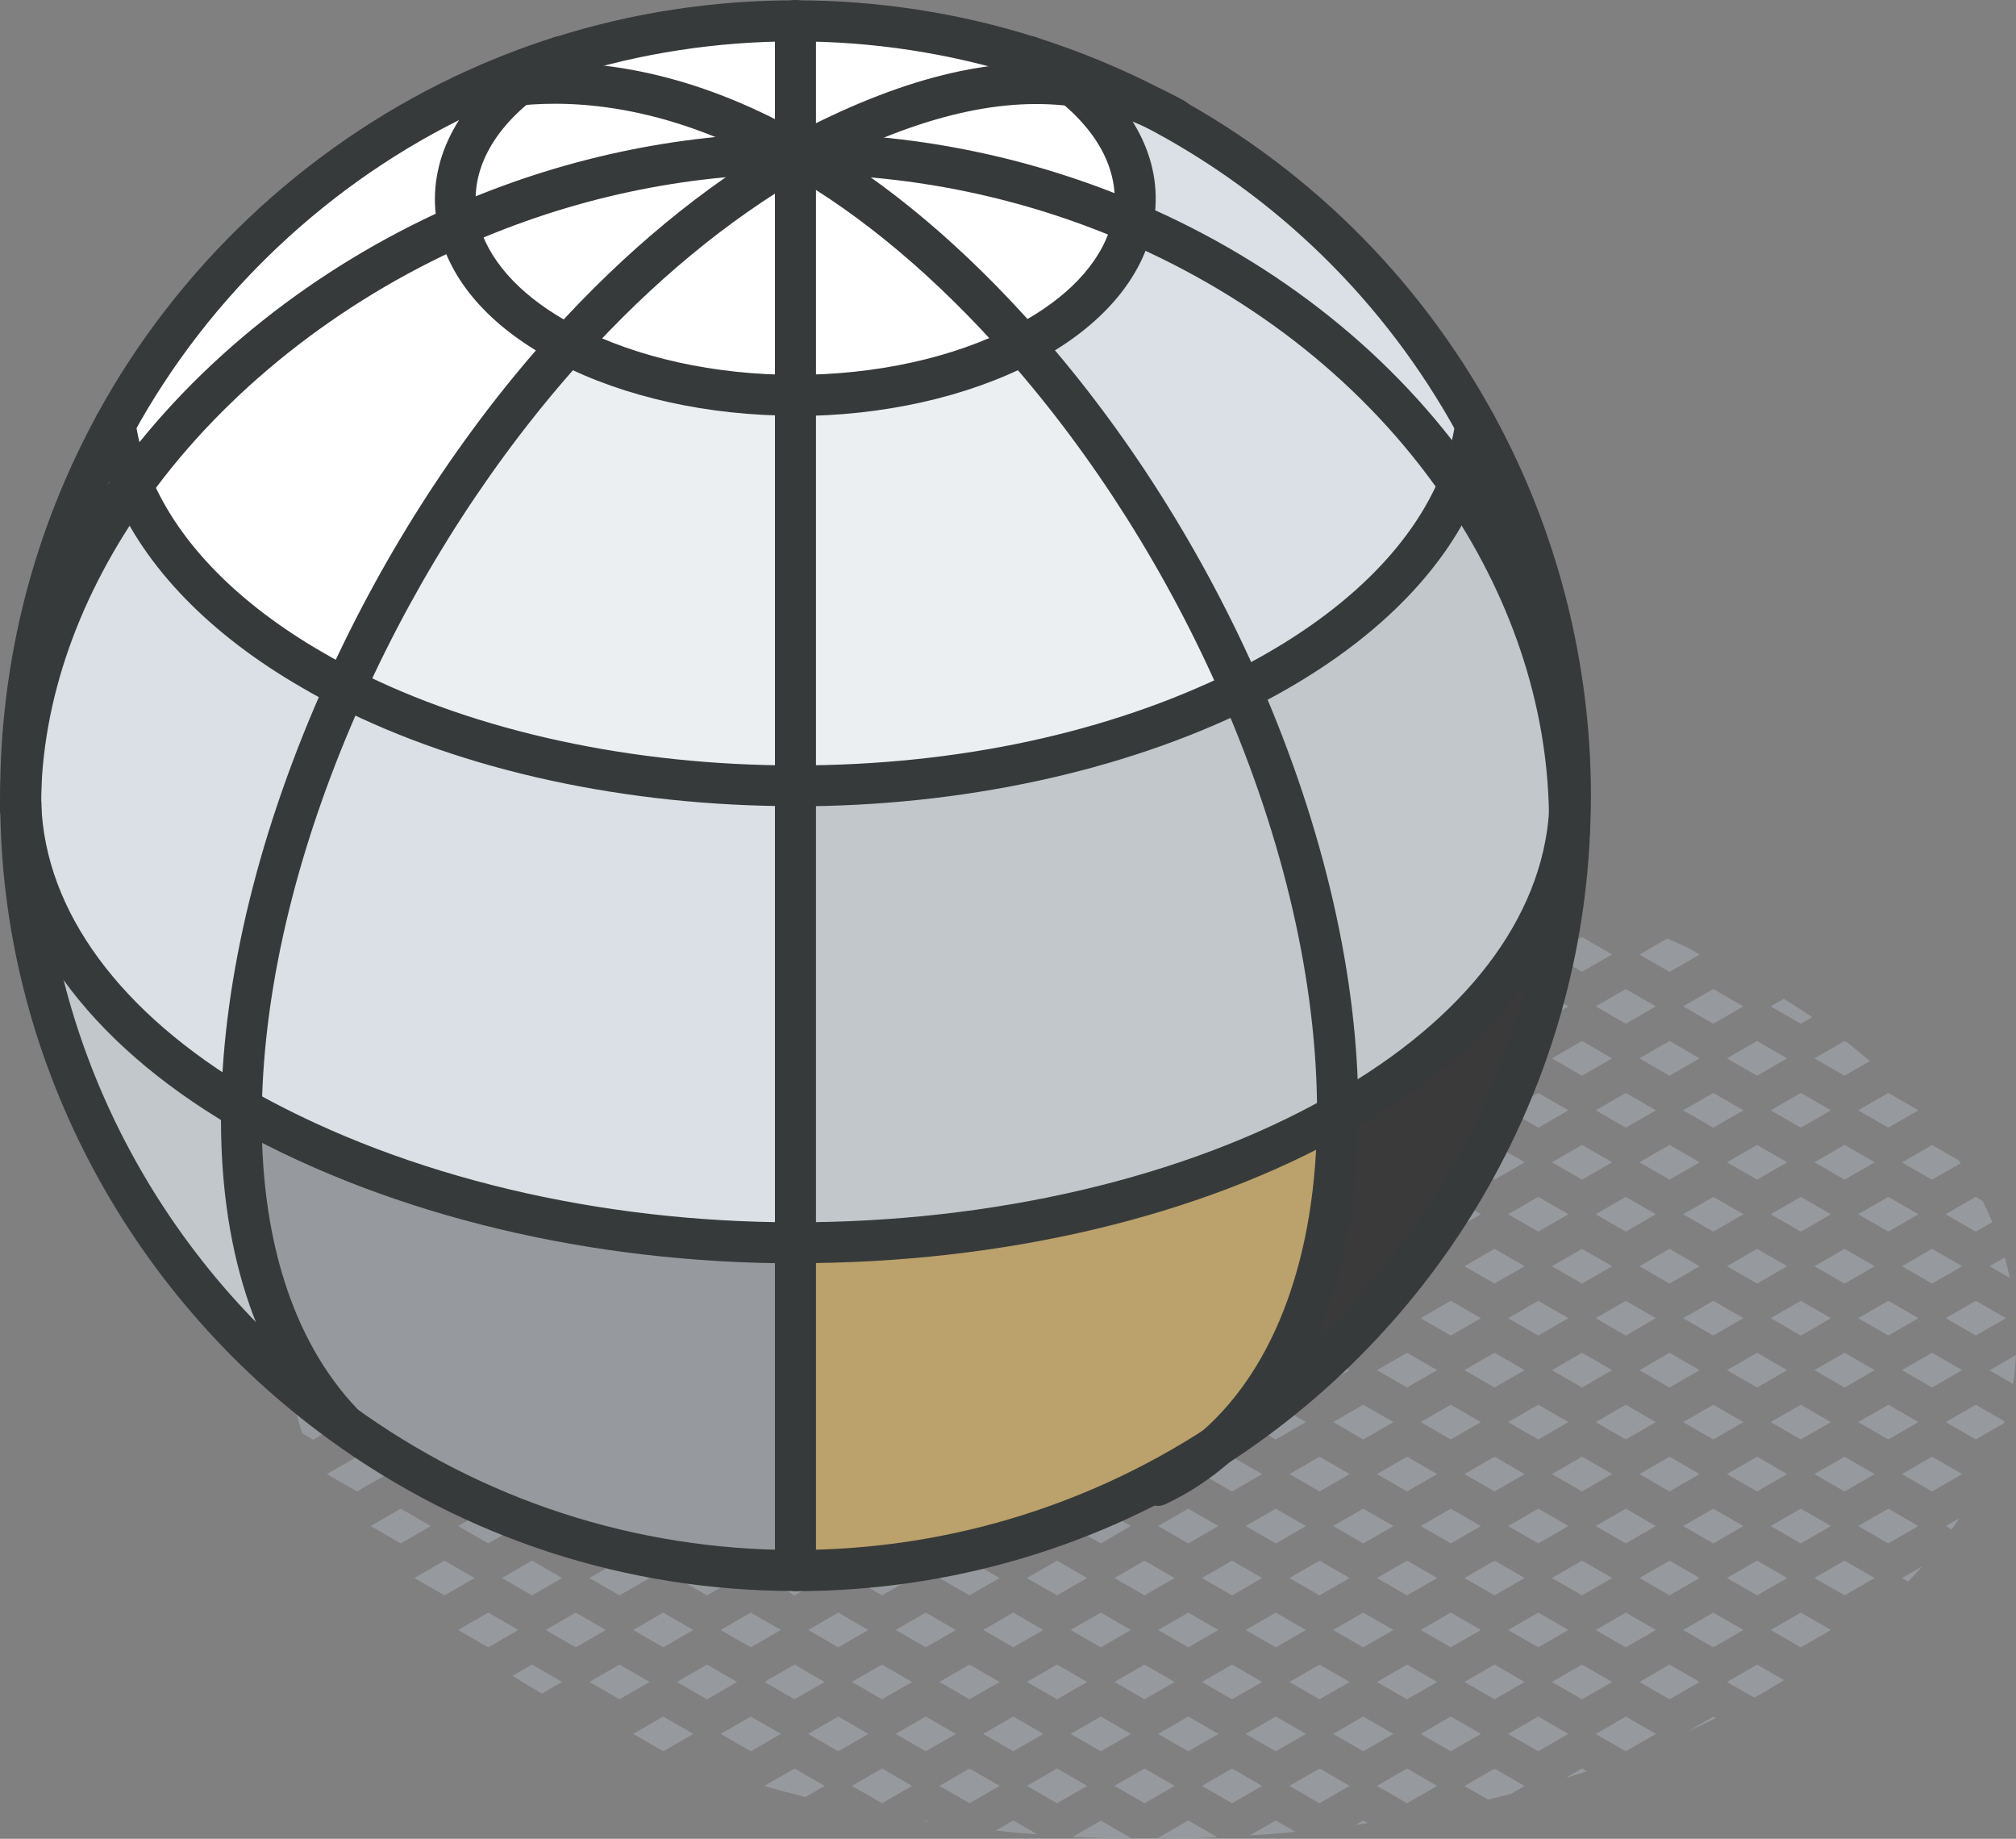 <svg xmlns="http://www.w3.org/2000/svg" id="Layer_2" viewBox="0 0 147.45 134.46"><rect x="0" y="0" width="147.45" height="134.46" fill="#808080" stroke="none"/><defs><style>.cls-1{fill:#fff;}.cls-2{fill:#eceff2;}.cls-3{fill:#969a9e;}.cls-4{fill:#bba16b;}.cls-5{fill:#c2c7cc;}.cls-6{fill:#dae0e5;}.cls-7{fill:#373a3a;}.cls-8{fill:#3a3a3a;}</style></defs><g id="icons"><g><g><path class="cls-3" d="M147,93.45c-.11-.5-.23-1-.37-1.5l-1.11,.64,1.48,.86Z"></path><path class="cls-3" d="M147.24,101.19c.11-.7,.17-1.41,.21-2.11l-1.93,1.12,1.72,1Z"></path><path class="cls-3" d="M141.31,86.26l2.1-1.21c-.04-.06-.08-.12-.12-.18l-1.98-1.14-2.2,1.27,2.2,1.27Z"></path><polygon class="cls-3" points="139.11 92.59 141.31 93.86 143.51 92.59 141.31 91.32 139.11 92.59"></polygon><path class="cls-3" d="M144.51,90.06l1.21-.7c-.22-.52-.46-1.04-.72-1.55h0l-.5-.29-2.2,1.27,2.2,1.27Z"></path><polygon class="cls-3" points="141.31 98.92 139.11 100.19 141.31 101.46 143.51 100.19 141.31 98.92"></polygon><polygon class="cls-3" points="144.51 95.12 142.31 96.39 144.51 97.66 146.71 96.39 144.51 95.12"></polygon><polygon class="cls-3" points="141.31 106.52 139.11 107.79 141.31 109.06 143.51 107.79 141.31 106.52"></polygon><path class="cls-3" d="M146.62,103.94l-2.11-1.22-2.2,1.27,2.2,1.27,2.07-1.2s.02-.08,.04-.12Z"></path><path class="cls-3" d="M139.11,115.39l.45,.26c.35-.37,.7-.74,1.03-1.11l-1.48,.86Z"></path><path class="cls-3" d="M143.3,111.02l-.98,.57,.43,.25c.19-.27,.37-.55,.55-.82Z"></path><path class="cls-3" d="M135.08,76.22l-.17-.1-2.2,1.27,2.2,1.27,1.85-1.07c-.54-.46-1.1-.92-1.68-1.38Z"></path><polygon class="cls-3" points="135.91 88.79 138.11 90.06 140.31 88.79 138.11 87.52 135.91 88.79"></polygon><polygon class="cls-3" points="134.91 83.72 132.71 84.99 134.91 86.26 137.11 84.99 134.91 83.72"></polygon><polygon class="cls-3" points="140.31 81.19 138.11 79.92 135.91 81.19 138.11 82.46 140.31 81.19"></polygon><polygon class="cls-3" points="132.71 92.59 134.91 93.86 137.11 92.59 134.91 91.32 132.71 92.59"></polygon><polygon class="cls-3" points="138.11 102.72 135.91 103.99 138.11 105.26 140.31 103.99 138.11 102.72"></polygon><polygon class="cls-3" points="132.71 100.19 134.91 101.46 137.11 100.19 134.91 98.92 132.71 100.19"></polygon><polygon class="cls-3" points="135.91 96.39 138.11 97.66 140.31 96.39 138.11 95.12 135.91 96.39"></polygon><polygon class="cls-3" points="134.91 106.52 132.71 107.79 134.91 109.06 137.11 107.79 134.91 106.52"></polygon><polygon class="cls-3" points="134.91 114.12 132.71 115.39 134.91 116.66 137.11 115.39 134.91 114.12"></polygon><polygon class="cls-3" points="135.91 111.59 138.11 112.86 140.31 111.59 138.11 110.32 135.91 111.59"></polygon><polygon class="cls-3" points="129.51 81.19 131.71 82.46 133.91 81.19 131.71 79.92 129.51 81.19"></polygon><polygon class="cls-3" points="128.51 76.12 126.31 77.39 128.51 78.66 130.71 77.39 128.51 76.12"></polygon><path class="cls-3" d="M129.51,73.59l2.2,1.27,.83-.48c-.67-.46-1.36-.9-2.07-1.34l-.96,.55Z"></path><polygon class="cls-3" points="131.71 87.52 129.51 88.79 131.71 90.06 133.91 88.79 131.71 87.52"></polygon><polygon class="cls-3" points="126.31 84.99 128.51 86.26 130.71 84.99 128.51 83.72 126.31 84.99"></polygon><polygon class="cls-3" points="128.51 91.32 126.31 92.59 128.51 93.86 130.71 92.59 128.51 91.32"></polygon><polygon class="cls-3" points="129.51 103.99 131.71 105.26 133.91 103.99 131.71 102.72 129.51 103.99"></polygon><polygon class="cls-3" points="126.31 100.19 128.51 101.46 130.71 100.19 128.51 98.92 126.31 100.19"></polygon><polygon class="cls-3" points="129.51 96.39 131.71 97.66 133.91 96.39 131.71 95.12 129.51 96.39"></polygon><polygon class="cls-3" points="126.31 107.79 128.51 109.06 130.71 107.79 128.51 106.52 126.31 107.79"></polygon><polygon class="cls-3" points="131.71 117.92 129.51 119.19 131.71 120.46 133.91 119.19 131.71 117.92"></polygon><polygon class="cls-3" points="128.51 114.12 126.31 115.39 128.51 116.66 130.71 115.39 128.51 114.12"></polygon><polygon class="cls-3" points="131.71 110.32 129.51 111.59 131.71 112.86 133.91 111.59 131.71 110.32"></polygon><path class="cls-3" d="M126.31,122.99l1.99,1.15c.22-.12,.45-.24,.67-.37,.52-.3,1.01-.61,1.51-.92l-1.96-1.13-2.2,1.27Z"></path><polygon class="cls-3" points="125.31 72.32 123.11 73.59 125.31 74.86 127.51 73.59 125.31 72.32"></polygon><path class="cls-3" d="M123.49,69.32c-.51-.23-1.03-.47-1.55-.69l-2.03,1.17,2.2,1.27,2.2-1.27-.83-.48Z"></path><polygon class="cls-3" points="122.11 76.12 119.91 77.39 122.11 78.66 124.31 77.39 122.11 76.12"></polygon><polygon class="cls-3" points="123.11 88.79 125.31 90.06 127.51 88.79 125.31 87.52 123.11 88.79"></polygon><polygon class="cls-3" points="122.11 83.72 119.91 84.99 122.11 86.26 124.31 84.99 122.11 83.72"></polygon><polygon class="cls-3" points="127.51 81.19 125.31 79.92 123.11 81.19 125.31 82.46 127.51 81.19"></polygon><polygon class="cls-3" points="119.91 92.59 122.11 93.86 124.31 92.59 122.11 91.32 119.91 92.59"></polygon><polygon class="cls-3" points="123.11 103.99 125.31 105.26 127.51 103.99 125.31 102.72 123.11 103.99"></polygon><polygon class="cls-3" points="122.11 98.92 119.91 100.19 122.11 101.46 124.31 100.19 122.11 98.92"></polygon><polygon class="cls-3" points="125.31 95.12 123.11 96.39 125.31 97.66 127.51 96.39 125.31 95.12"></polygon><polygon class="cls-3" points="119.91 107.79 122.11 109.06 124.31 107.79 122.11 106.52 119.91 107.79"></polygon><polygon class="cls-3" points="125.31 117.92 123.11 119.19 125.31 120.46 127.51 119.19 125.31 117.92"></polygon><polygon class="cls-3" points="119.91 115.39 122.11 116.66 124.31 115.39 122.11 114.12 119.91 115.39"></polygon><polygon class="cls-3" points="123.11 111.59 125.31 112.86 127.51 111.59 125.31 110.32 123.11 111.59"></polygon><polygon class="cls-3" points="122.11 121.72 119.91 122.99 122.11 124.26 124.31 122.99 122.11 121.72"></polygon><path class="cls-3" d="M123.46,126.6c.69-.31,1.36-.64,2.03-.97l-.17-.1-1.86,1.07Z"></path><polygon class="cls-3" points="118.91 72.32 116.71 73.59 118.91 74.86 121.11 73.59 118.91 72.32"></polygon><polygon class="cls-3" points="115.71 68.52 113.51 69.79 115.71 71.06 117.91 69.79 115.71 68.52"></polygon><polygon class="cls-3" points="115.71 76.12 113.51 77.39 115.71 78.66 117.91 77.39 115.71 76.12"></polygon><polygon class="cls-3" points="118.91 87.52 116.71 88.79 118.91 90.06 121.11 88.79 118.91 87.52"></polygon><polygon class="cls-3" points="115.71 83.72 113.51 84.99 115.71 86.26 117.91 84.99 115.71 83.72"></polygon><polygon class="cls-3" points="121.11 81.19 118.91 79.92 116.71 81.19 118.91 82.46 121.11 81.19"></polygon><polygon class="cls-3" points="115.71 91.32 113.51 92.59 115.71 93.86 117.91 92.59 115.71 91.32"></polygon><polygon class="cls-3" points="118.91 102.72 116.71 103.99 118.91 105.26 121.11 103.99 118.91 102.72"></polygon><polygon class="cls-3" points="113.51 100.19 115.71 101.46 117.91 100.19 115.71 98.92 113.51 100.19"></polygon><polygon class="cls-3" points="116.71 96.39 118.91 97.66 121.11 96.39 118.91 95.12 116.71 96.39"></polygon><polygon class="cls-3" points="115.71 106.52 113.51 107.79 115.71 109.06 117.91 107.79 115.71 106.52"></polygon><polygon class="cls-3" points="116.71 119.19 118.91 120.46 121.11 119.19 118.91 117.92 116.71 119.19"></polygon><polygon class="cls-3" points="113.51 115.39 115.71 116.66 117.91 115.39 115.71 114.12 113.51 115.39"></polygon><polygon class="cls-3" points="116.71 111.59 118.91 112.86 121.11 111.59 118.91 110.32 116.71 111.59"></polygon><polygon class="cls-3" points="113.51 122.99 115.71 124.26 117.91 122.99 115.71 121.72 113.51 122.99"></polygon><path class="cls-3" d="M114.52,130.01c.51-.16,1.03-.32,1.53-.49l-.34-.2-1.19,.69Z"></path><polygon class="cls-3" points="118.91 125.52 116.71 126.79 118.91 128.06 121.11 126.79 118.91 125.52"></polygon><path class="cls-3" d="M114.54,65.89c-.88-.28-1.77-.54-2.67-.79h0l-1.55,.9,2.2,1.27,2.2-1.27-.18-.1Z"></path><polygon class="cls-3" points="112.51 72.32 110.31 73.59 112.51 74.86 114.71 73.59 112.51 72.32"></polygon><polygon class="cls-3" points="107.11 69.79 109.31 71.06 111.51 69.79 109.31 68.52 107.11 69.79"></polygon><polygon class="cls-3" points="109.31 76.12 107.11 77.39 109.31 78.66 111.51 77.39 109.31 76.12"></polygon><polygon class="cls-3" points="112.51 87.52 110.31 88.79 112.51 90.06 114.71 88.79 112.51 87.52"></polygon><polygon class="cls-3" points="109.31 83.72 107.11 84.99 109.31 86.26 111.51 84.99 109.31 83.72"></polygon><polygon class="cls-3" points="114.71 81.19 112.51 79.92 110.31 81.19 112.51 82.46 114.71 81.19"></polygon><polygon class="cls-3" points="109.31 91.32 107.11 92.59 109.31 93.86 111.51 92.59 109.31 91.32"></polygon><polygon class="cls-3" points="110.31 103.99 112.51 105.26 114.71 103.99 112.51 102.72 110.31 103.99"></polygon><polygon class="cls-3" points="109.31 98.92 107.11 100.19 109.31 101.46 111.51 100.19 109.31 98.92"></polygon><polygon class="cls-3" points="112.51 95.12 110.31 96.39 112.51 97.66 114.71 96.39 112.51 95.12"></polygon><polygon class="cls-3" points="107.11 107.79 109.31 109.06 111.51 107.79 109.31 106.52 107.11 107.79"></polygon><polygon class="cls-3" points="110.31 119.19 112.51 120.46 114.71 119.19 112.51 117.92 110.31 119.19"></polygon><polygon class="cls-3" points="111.51 115.39 109.31 114.12 107.11 115.39 109.31 116.66 111.51 115.39"></polygon><polygon class="cls-3" points="112.51 110.32 110.31 111.59 112.51 112.86 114.71 111.59 112.51 110.32"></polygon><polygon class="cls-3" points="111.51 122.99 109.31 121.72 107.11 122.99 109.31 124.26 111.51 122.99"></polygon><path class="cls-3" d="M108.85,131.59c.55-.13,1.11-.27,1.65-.41l1.01-.58-2.2-1.27-2.2,1.27,1.73,1Z"></path><polygon class="cls-3" points="110.31 126.79 112.51 128.06 114.71 126.79 112.51 125.52 110.31 126.79"></polygon><path class="cls-3" d="M102.91,63.46l.53-.31c-.51-.09-1.03-.19-1.54-.28l1.01,.58Z"></path><polygon class="cls-3" points="103.91 73.59 106.11 74.86 108.31 73.59 106.11 72.32 103.91 73.59"></polygon><polygon class="cls-3" points="102.91 68.52 100.71 69.79 102.91 71.06 105.11 69.79 102.91 68.52"></polygon><polygon class="cls-3" points="108.31 65.99 106.11 64.72 103.91 65.99 106.11 67.26 108.31 65.99"></polygon><polygon class="cls-3" points="100.71 77.39 102.91 78.66 105.11 77.39 102.91 76.12 100.71 77.39"></polygon><polygon class="cls-3" points="106.11 87.52 103.91 88.79 106.11 90.06 108.31 88.79 106.11 87.52"></polygon><polygon class="cls-3" points="102.91 83.72 100.71 84.99 102.91 86.26 105.11 84.99 102.91 83.72"></polygon><polygon class="cls-3" points="108.31 81.19 106.11 79.92 103.91 81.19 106.11 82.46 108.31 81.19"></polygon><polygon class="cls-3" points="102.91 91.32 100.71 92.59 102.91 93.86 105.11 92.59 102.91 91.32"></polygon><polygon class="cls-3" points="106.11 102.72 103.91 103.99 106.11 105.26 108.31 103.99 106.11 102.72"></polygon><polygon class="cls-3" points="102.91 98.92 100.71 100.19 102.91 101.46 105.11 100.19 102.91 98.92"></polygon><polygon class="cls-3" points="106.11 95.12 103.91 96.39 106.11 97.66 108.31 96.39 106.11 95.12"></polygon><polygon class="cls-3" points="105.11 107.79 102.91 106.52 100.71 107.79 102.91 109.06 105.11 107.79"></polygon><polygon class="cls-3" points="105.11 115.39 102.91 114.12 100.71 115.39 102.91 116.66 105.11 115.39"></polygon><polygon class="cls-3" points="103.91 111.59 106.11 112.86 108.31 111.59 106.11 110.32 103.91 111.59"></polygon><polygon class="cls-3" points="105.11 122.99 102.91 121.72 100.71 122.99 102.91 124.26 105.11 122.99"></polygon><polygon class="cls-3" points="108.31 119.19 106.11 117.92 103.91 119.19 106.11 120.46 108.31 119.19"></polygon><polygon class="cls-3" points="102.91 129.32 100.71 130.59 102.91 131.86 105.11 130.59 102.91 129.32"></polygon><polygon class="cls-3" points="108.31 126.79 106.11 125.52 103.91 126.79 106.11 128.06 108.31 126.79"></polygon><path class="cls-3" d="M96.51,63.46l1.91-1.1c-1.22-.16-2.44-.3-3.67-.42l-.43,.25,2.2,1.27Z"></path><polygon class="cls-3" points="99.71 72.32 97.51 73.59 99.71 74.86 101.91 73.59 99.71 72.32"></polygon><polygon class="cls-3" points="94.31 69.79 96.51 71.06 98.71 69.79 96.51 68.52 94.31 69.79"></polygon><polygon class="cls-3" points="97.51 65.99 99.71 67.26 101.91 65.99 99.71 64.72 97.51 65.99"></polygon><polygon class="cls-3" points="96.51 76.12 94.31 77.39 96.51 78.66 98.71 77.39 96.51 76.12"></polygon><polygon class="cls-3" points="99.71 87.52 97.51 88.79 99.71 90.06 101.91 88.79 99.71 87.52"></polygon><polygon class="cls-3" points="94.31 84.99 96.51 86.26 98.71 84.99 96.51 83.72 94.31 84.99"></polygon><polygon class="cls-3" points="97.51 81.19 99.71 82.46 101.91 81.19 99.71 79.92 97.51 81.19"></polygon><polygon class="cls-3" points="96.51 91.32 94.31 92.59 96.51 93.86 98.71 92.59 96.51 91.32"></polygon><polygon class="cls-3" points="98.71 100.19 96.51 98.92 94.31 100.19 96.51 101.46 98.71 100.19"></polygon><polygon class="cls-3" points="99.71 95.12 97.51 96.39 99.71 97.66 101.91 96.39 99.71 95.12"></polygon><polygon class="cls-3" points="98.71 107.79 96.51 106.52 94.31 107.79 96.51 109.06 98.71 107.79"></polygon><polygon class="cls-3" points="101.91 103.99 99.71 102.72 97.51 103.99 99.71 105.26 101.91 103.99"></polygon><polygon class="cls-3" points="98.71 115.39 96.51 114.12 94.31 115.39 96.51 116.66 98.71 115.39"></polygon><polygon class="cls-3" points="101.91 111.59 99.71 110.32 97.51 111.59 99.71 112.86 101.91 111.59"></polygon><polygon class="cls-3" points="96.51 121.72 94.31 122.99 96.51 124.26 98.71 122.99 96.51 121.72"></polygon><polygon class="cls-3" points="101.91 119.19 99.71 117.92 97.51 119.19 99.71 120.46 101.91 119.19"></polygon><path class="cls-3" d="M99.16,133.44h0c.29-.04,.58-.09,.87-.13l-.32-.19-.55,.32Z"></path><polygon class="cls-3" points="98.71 130.59 96.51 129.32 94.31 130.59 96.51 131.86 98.71 130.59"></polygon><polygon class="cls-3" points="99.71 125.52 97.51 126.79 99.71 128.06 101.91 126.79 99.71 125.52"></polygon><path class="cls-3" d="M91.41,61.67c-.79-.05-1.58-.09-2.37-.13l-1.12,.65,2.2,1.27,2.2-1.27-.9-.52Z"></path><polygon class="cls-3" points="91.11 73.59 93.31 74.86 95.51 73.59 93.31 72.32 91.11 73.59"></polygon><polygon class="cls-3" points="87.91 69.79 90.11 71.06 92.31 69.79 90.11 68.52 87.91 69.79"></polygon><polygon class="cls-3" points="84.71 73.59 86.91 74.86 89.11 73.59 86.91 72.32 84.71 73.59"></polygon><polygon class="cls-3" points="91.11 65.99 93.31 67.26 95.51 65.99 93.31 64.72 91.11 65.99"></polygon><polygon class="cls-3" points="86.91 67.26 89.11 65.99 86.91 64.72 84.71 65.99 86.91 67.26"></polygon><polygon class="cls-3" points="87.91 77.39 90.11 78.66 92.31 77.39 90.11 76.12 87.91 77.39"></polygon><polygon class="cls-3" points="91.11 88.79 93.31 90.06 95.51 88.79 93.31 87.52 91.11 88.79"></polygon><polygon class="cls-3" points="87.91 84.99 90.11 86.26 92.31 84.99 90.11 83.72 87.91 84.99"></polygon><polygon class="cls-3" points="91.11 81.19 93.31 82.46 95.51 81.19 93.31 79.92 91.11 81.19"></polygon><polygon class="cls-3" points="86.91 82.46 89.11 81.19 86.91 79.92 84.71 81.19 86.91 82.46"></polygon><polygon class="cls-3" points="87.91 92.59 90.11 93.86 92.31 92.59 90.11 91.32 87.91 92.59"></polygon><polygon class="cls-3" points="86.91 90.06 89.11 88.79 86.91 87.52 84.71 88.79 86.91 90.06"></polygon><polygon class="cls-3" points="90.11 101.46 92.31 100.19 90.11 98.92 87.91 100.19 90.11 101.46"></polygon><polygon class="cls-3" points="95.51 96.39 93.31 95.12 91.11 96.39 93.31 97.66 95.51 96.39"></polygon><polygon class="cls-3" points="86.91 97.66 89.11 96.39 86.91 95.12 84.71 96.39 86.91 97.66"></polygon><polygon class="cls-3" points="90.11 109.06 92.31 107.79 90.11 106.52 87.91 107.79 90.11 109.06"></polygon><polygon class="cls-3" points="95.51 103.99 93.31 102.72 91.11 103.99 93.31 105.26 95.51 103.99"></polygon><polygon class="cls-3" points="86.91 105.26 89.11 103.99 86.91 102.72 84.71 103.99 86.91 105.26"></polygon><polygon class="cls-3" points="93.31 117.92 91.11 119.19 93.31 120.46 95.51 119.19 93.31 117.92"></polygon><polygon class="cls-3" points="90.11 114.12 87.91 115.39 90.11 116.66 92.31 115.39 90.11 114.12"></polygon><polygon class="cls-3" points="95.51 111.59 93.31 110.32 91.11 111.59 93.31 112.86 95.51 111.59"></polygon><polygon class="cls-3" points="86.91 112.86 89.11 111.59 86.91 110.32 84.71 111.59 86.91 112.86"></polygon><polygon class="cls-3" points="92.31 122.99 90.11 121.72 87.91 122.99 90.11 124.26 92.31 122.99"></polygon><polygon class="cls-3" points="86.91 120.46 89.11 119.19 86.91 117.92 84.71 119.19 86.91 120.46"></polygon><path class="cls-3" d="M93.31,133.12l-1.91,1.1c1.12-.07,2.23-.16,3.35-.27l-1.44-.83Z"></path><polygon class="cls-3" points="92.31 130.59 90.11 129.32 87.91 130.59 90.11 131.86 92.31 130.59"></polygon><polygon class="cls-3" points="95.51 126.79 93.31 125.52 91.11 126.79 93.31 128.06 95.51 126.79"></polygon><polygon class="cls-3" points="86.91 128.06 89.11 126.79 86.91 125.52 84.71 126.79 86.91 128.06"></polygon><path class="cls-3" d="M82.8,61.45l-1.29,.74,2.2,1.27,2.2-1.27-1.31-.76c-.6,0-1.2,0-1.8,.01Z"></path><polygon class="cls-3" points="81.51 69.79 83.71 71.06 85.91 69.79 83.71 68.52 81.51 69.79"></polygon><polygon class="cls-3" points="85.91 77.39 83.71 76.12 81.51 77.39 83.71 78.66 85.91 77.39"></polygon><polygon class="cls-3" points="83.71 86.26 85.91 84.99 83.71 83.72 81.51 84.99 83.71 86.26"></polygon><polygon class="cls-3" points="83.71 93.86 85.91 92.59 83.71 91.32 81.51 92.59 83.71 93.86"></polygon><polygon class="cls-3" points="83.71 101.46 85.91 100.19 83.71 98.92 81.51 100.19 83.71 101.46"></polygon><polygon class="cls-3" points="83.71 109.06 85.91 107.79 83.71 106.52 81.51 107.79 83.71 109.06"></polygon><polygon class="cls-3" points="83.71 116.66 85.91 115.39 83.71 114.12 81.51 115.39 83.71 116.66"></polygon><polygon class="cls-3" points="83.71 124.26 85.91 122.99 83.71 121.72 81.51 122.99 83.71 124.26"></polygon><path class="cls-3" d="M86.91,133.12l-2.2,1.27,.12,.07c1.41,0,2.81-.05,4.21-.11l-2.13-1.23Z"></path><polygon class="cls-3" points="83.71 131.86 85.91 130.59 83.71 129.32 81.51 130.59 83.71 131.86"></polygon><polygon class="cls-3" points="80.51 64.72 78.31 65.99 80.51 67.26 82.71 65.99 80.51 64.72"></polygon><path class="cls-3" d="M78.46,61.58c-.86,.05-1.73,.11-2.59,.17l-.76,.44,2.2,1.27,2.2-1.27-1.05-.61Z"></path><polygon class="cls-3" points="79.51 69.79 77.31 68.52 75.11 69.79 77.31 71.06 79.51 69.79"></polygon><polygon class="cls-3" points="79.51 77.39 77.31 76.12 75.11 77.39 77.31 78.66 79.51 77.39"></polygon><polygon class="cls-3" points="82.71 73.59 80.51 72.32 78.31 73.59 80.51 74.86 82.71 73.59"></polygon><polygon class="cls-3" points="79.51 84.99 77.31 83.72 75.11 84.99 77.31 86.26 79.51 84.99"></polygon><polygon class="cls-3" points="82.71 81.19 80.51 79.92 78.31 81.19 80.51 82.46 82.71 81.19"></polygon><polygon class="cls-3" points="77.31 93.86 79.51 92.59 77.31 91.32 75.11 92.59 77.31 93.86"></polygon><polygon class="cls-3" points="80.51 90.06 82.71 88.79 80.51 87.52 78.31 88.79 80.51 90.06"></polygon><polygon class="cls-3" points="77.31 101.46 79.51 100.19 77.31 98.92 75.11 100.19 77.31 101.46"></polygon><polygon class="cls-3" points="80.51 97.66 82.71 96.39 80.51 95.12 78.31 96.39 80.51 97.66"></polygon><polygon class="cls-3" points="77.31 109.06 79.51 107.79 77.31 106.52 75.11 107.79 77.31 109.06"></polygon><polygon class="cls-3" points="80.51 105.26 82.71 103.99 80.51 102.72 78.31 103.99 80.51 105.26"></polygon><polygon class="cls-3" points="77.31 116.66 79.51 115.39 77.31 114.12 75.11 115.39 77.31 116.66"></polygon><polygon class="cls-3" points="80.51 112.86 82.71 111.59 80.51 110.32 78.31 111.59 80.51 112.86"></polygon><polygon class="cls-3" points="77.31 124.26 79.51 122.99 77.31 121.72 75.11 122.99 77.31 124.26"></polygon><polygon class="cls-3" points="80.51 120.46 82.71 119.19 80.51 117.92 78.31 119.19 80.51 120.46"></polygon><polygon class="cls-3" points="77.31 131.86 79.51 130.59 77.31 129.32 75.11 130.59 77.31 131.86"></polygon><polygon class="cls-3" points="80.51 128.06 82.71 126.79 80.51 125.52 78.31 126.79 80.51 128.06"></polygon><path class="cls-3" d="M82.62,134.45l.09-.05-2.2-1.27-2.06,1.19c1.39,.07,2.78,.11,4.17,.13Z"></path><path class="cls-3" d="M73.11,62.19l-.28-.16c-1.22,.13-2.43,.27-3.64,.44l1.72,.99,2.2-1.27Z"></path><polygon class="cls-3" points="73.11 69.79 70.91 68.52 68.71 69.79 70.91 71.06 73.11 69.79"></polygon><polygon class="cls-3" points="76.31 65.99 74.11 64.72 71.91 65.99 74.11 67.26 76.31 65.99"></polygon><polygon class="cls-3" points="73.11 77.39 70.91 76.12 68.71 77.39 70.91 78.66 73.11 77.39"></polygon><polygon class="cls-3" points="76.31 73.59 74.11 72.32 71.91 73.59 74.11 74.86 76.31 73.59"></polygon><polygon class="cls-3" points="73.11 84.99 70.91 83.72 68.71 84.99 70.91 86.26 73.11 84.99"></polygon><polygon class="cls-3" points="76.31 81.19 74.11 79.92 71.91 81.19 74.11 82.46 76.31 81.19"></polygon><polygon class="cls-3" points="73.11 92.59 70.91 91.32 68.71 92.59 70.91 93.86 73.11 92.59"></polygon><polygon class="cls-3" points="76.31 88.79 74.11 87.52 71.91 88.79 74.11 90.06 76.31 88.79"></polygon><polygon class="cls-3" points="70.91 101.46 73.11 100.19 70.91 98.92 68.71 100.19 70.91 101.46"></polygon><polygon class="cls-3" points="74.11 97.66 76.31 96.39 74.11 95.12 71.91 96.39 74.11 97.66"></polygon><polygon class="cls-3" points="70.91 109.06 73.11 107.79 70.91 106.52 68.71 107.79 70.91 109.06"></polygon><polygon class="cls-3" points="74.11 105.26 76.31 103.99 74.11 102.72 71.91 103.99 74.11 105.26"></polygon><polygon class="cls-3" points="70.91 116.66 73.11 115.39 70.91 114.12 68.71 115.39 70.91 116.66"></polygon><polygon class="cls-3" points="74.11 112.86 76.31 111.59 74.11 110.32 71.91 111.59 74.11 112.86"></polygon><polygon class="cls-3" points="70.91 124.26 73.11 122.99 70.91 121.72 68.71 122.99 70.91 124.26"></polygon><polygon class="cls-3" points="74.11 120.46 76.31 119.19 74.11 117.92 71.91 119.19 74.11 120.46"></polygon><polygon class="cls-3" points="70.91 131.86 73.11 130.59 70.91 129.32 68.71 130.59 70.91 131.86"></polygon><polygon class="cls-3" points="74.11 128.06 76.31 126.79 74.11 125.52 71.91 126.79 74.11 128.06"></polygon><path class="cls-3" d="M75.88,134.14l-1.77-1.02-1.29,.74c1.01,.11,2.03,.2,3.05,.28Z"></path><path class="cls-3" d="M64.51,63.46l.54-.31c-.27,.05-.54,.1-.81,.15l.28,.16Z"></path><polygon class="cls-3" points="66.71 69.79 64.51 68.52 62.31 69.79 64.51 71.06 66.71 69.79"></polygon><polygon class="cls-3" points="69.91 65.99 67.71 64.72 65.51 65.99 67.71 67.26 69.91 65.99"></polygon><polygon class="cls-3" points="66.71 77.39 64.51 76.12 62.31 77.39 64.51 78.66 66.71 77.39"></polygon><polygon class="cls-3" points="69.91 73.59 67.71 72.32 65.51 73.59 67.71 74.86 69.91 73.59"></polygon><polygon class="cls-3" points="66.71 84.99 64.51 83.72 62.31 84.99 64.51 86.26 66.71 84.99"></polygon><polygon class="cls-3" points="69.91 81.19 67.71 79.92 65.51 81.19 67.71 82.46 69.91 81.19"></polygon><polygon class="cls-3" points="66.71 92.59 64.51 91.32 62.31 92.59 64.51 93.86 66.71 92.59"></polygon><polygon class="cls-3" points="69.91 88.79 67.71 87.52 65.51 88.79 67.71 90.06 69.91 88.79"></polygon><polygon class="cls-3" points="66.71 100.19 64.51 98.92 62.31 100.19 64.51 101.46 66.71 100.19"></polygon><polygon class="cls-3" points="69.91 96.39 67.71 95.12 65.51 96.39 67.71 97.66 69.91 96.39"></polygon><polygon class="cls-3" points="64.51 109.06 66.71 107.79 64.51 106.52 62.31 107.79 64.51 109.06"></polygon><polygon class="cls-3" points="67.71 105.26 69.91 103.99 67.71 102.72 65.51 103.99 67.71 105.26"></polygon><polygon class="cls-3" points="64.51 116.66 66.71 115.39 64.51 114.12 62.31 115.39 64.51 116.66"></polygon><polygon class="cls-3" points="67.71 112.86 69.91 111.59 67.71 110.32 65.51 111.59 67.71 112.86"></polygon><polygon class="cls-3" points="64.51 124.26 66.71 122.99 64.51 121.72 62.31 122.99 64.51 124.26"></polygon><polygon class="cls-3" points="67.71 120.46 69.91 119.19 67.71 117.92 65.51 119.19 67.71 120.46"></polygon><path class="cls-3" d="M67.89,133.22l-.17-.1-.1,.06c.09,.01,.18,.03,.27,.04h0Z"></path><polygon class="cls-3" points="64.51 131.86 66.71 130.59 64.51 129.32 62.31 130.59 64.51 131.86"></polygon><polygon class="cls-3" points="67.71 128.06 69.91 126.79 67.71 125.52 65.51 126.79 67.71 128.06"></polygon><polygon class="cls-3" points="60.31 69.79 58.11 68.52 55.91 69.79 58.11 71.06 60.31 69.79"></polygon><polygon class="cls-3" points="63.51 65.99 61.31 64.72 59.11 65.99 61.31 67.26 63.51 65.99"></polygon><polygon class="cls-3" points="60.31 77.39 58.11 76.12 55.91 77.39 58.11 78.66 60.31 77.39"></polygon><polygon class="cls-3" points="63.51 73.59 61.31 72.32 59.11 73.59 61.31 74.86 63.51 73.59"></polygon><polygon class="cls-3" points="60.31 84.99 58.11 83.72 55.91 84.99 58.11 86.26 60.31 84.99"></polygon><polygon class="cls-3" points="63.51 81.19 61.31 79.92 59.11 81.19 61.31 82.46 63.51 81.19"></polygon><polygon class="cls-3" points="60.31 92.59 58.11 91.32 55.91 92.59 58.11 93.86 60.31 92.59"></polygon><polygon class="cls-3" points="63.51 88.79 61.31 87.52 59.11 88.79 61.31 90.06 63.51 88.79"></polygon><polygon class="cls-3" points="60.31 100.19 58.11 98.92 55.91 100.19 58.11 101.46 60.31 100.19"></polygon><polygon class="cls-3" points="63.51 96.39 61.31 95.12 59.11 96.39 61.31 97.66 63.51 96.39"></polygon><polygon class="cls-3" points="60.31 107.79 58.11 106.52 55.91 107.79 58.11 109.06 60.31 107.79"></polygon><polygon class="cls-3" points="63.51 103.99 61.31 102.72 59.11 103.99 61.31 105.26 63.51 103.99"></polygon><polygon class="cls-3" points="58.11 116.66 60.31 115.39 58.11 114.12 55.91 115.39 58.11 116.66"></polygon><polygon class="cls-3" points="61.31 112.86 63.51 111.59 61.31 110.32 59.11 111.59 61.31 112.86"></polygon><polygon class="cls-3" points="58.11 124.26 60.31 122.99 58.11 121.72 55.91 122.99 58.11 124.26"></polygon><polygon class="cls-3" points="61.31 120.46 63.51 119.19 61.31 117.92 59.11 119.19 61.31 120.46"></polygon><path class="cls-3" d="M55.94,130.61c.98,.28,1.96,.55,2.96,.8l1.41-.82-2.2-1.27-2.2,1.27,.03,.02Z"></path><polygon class="cls-3" points="61.31 128.06 63.51 126.79 61.31 125.52 59.11 126.79 61.31 128.06"></polygon><polygon class="cls-3" points="53.91 69.79 51.71 68.52 49.51 69.79 51.71 71.06 53.91 69.79"></polygon><path class="cls-3" d="M57.11,65.99l-1.2-.7c-.97,.28-1.92,.57-2.87,.88l1.87,1.08,2.2-1.27Z"></path><polygon class="cls-3" points="53.91 77.39 51.71 76.12 49.51 77.39 51.71 78.66 53.91 77.39"></polygon><polygon class="cls-3" points="57.11 73.59 54.91 72.32 52.71 73.59 54.91 74.86 57.11 73.59"></polygon><polygon class="cls-3" points="53.91 84.99 51.71 83.72 49.51 84.99 51.71 86.26 53.91 84.99"></polygon><polygon class="cls-3" points="57.11 81.19 54.91 79.92 52.71 81.19 54.91 82.46 57.11 81.19"></polygon><polygon class="cls-3" points="53.91 92.59 51.71 91.32 49.51 92.59 51.71 93.86 53.91 92.59"></polygon><polygon class="cls-3" points="57.11 88.79 54.91 87.52 52.71 88.79 54.91 90.06 57.11 88.79"></polygon><polygon class="cls-3" points="53.91 100.19 51.71 98.92 49.51 100.19 51.71 101.46 53.91 100.19"></polygon><polygon class="cls-3" points="57.11 96.39 54.91 95.12 52.71 96.39 54.91 97.66 57.11 96.39"></polygon><polygon class="cls-3" points="53.91 107.79 51.71 106.52 49.51 107.79 51.71 109.06 53.91 107.79"></polygon><polygon class="cls-3" points="57.11 103.99 54.91 102.72 52.71 103.99 54.91 105.26 57.11 103.99"></polygon><polygon class="cls-3" points="53.91 115.39 51.71 114.12 49.51 115.39 51.71 116.66 53.91 115.39"></polygon><polygon class="cls-3" points="57.11 111.59 54.91 110.32 52.71 111.59 54.91 112.86 57.11 111.59"></polygon><polygon class="cls-3" points="51.71 124.26 53.91 122.99 51.71 121.72 49.51 122.99 51.71 124.26"></polygon><polygon class="cls-3" points="54.91 120.46 57.11 119.19 54.91 117.92 52.71 119.19 54.91 120.46"></polygon><polygon class="cls-3" points="54.91 128.06 57.11 126.79 54.91 125.52 52.71 126.79 54.91 128.06"></polygon><path class="cls-3" d="M47.51,69.79l-1.57-.9c-.83,.36-1.64,.74-2.44,1.13l1.81,1.04,2.2-1.27Z"></path><polygon class="cls-3" points="47.51 77.39 45.31 76.12 43.11 77.39 45.31 78.66 47.51 77.39"></polygon><polygon class="cls-3" points="50.71 73.59 48.51 72.32 46.31 73.59 48.51 74.86 50.71 73.59"></polygon><polygon class="cls-3" points="47.51 84.99 45.31 83.72 43.11 84.99 45.31 86.26 47.51 84.99"></polygon><polygon class="cls-3" points="50.71 81.19 48.51 79.92 46.31 81.19 48.51 82.46 50.71 81.19"></polygon><polygon class="cls-3" points="47.51 92.59 45.31 91.32 43.11 92.59 45.31 93.86 47.51 92.59"></polygon><polygon class="cls-3" points="50.71 88.79 48.51 87.52 46.31 88.79 48.51 90.06 50.71 88.79"></polygon><polygon class="cls-3" points="47.51 100.19 45.31 98.92 43.11 100.19 45.31 101.46 47.51 100.19"></polygon><polygon class="cls-3" points="50.71 96.39 48.51 95.12 46.31 96.39 48.51 97.66 50.71 96.39"></polygon><polygon class="cls-3" points="47.51 107.79 45.31 106.52 43.11 107.79 45.31 109.06 47.51 107.79"></polygon><polygon class="cls-3" points="50.71 103.99 48.51 102.72 46.31 103.99 48.51 105.26 50.71 103.99"></polygon><polygon class="cls-3" points="47.51 115.39 45.31 114.12 43.11 115.39 45.31 116.66 47.51 115.39"></polygon><polygon class="cls-3" points="50.71 111.59 48.51 110.32 46.31 111.59 48.51 112.86 50.71 111.59"></polygon><polygon class="cls-3" points="45.31 121.72 43.11 122.99 45.31 124.26 47.51 122.99 45.31 121.72"></polygon><polygon class="cls-3" points="50.71 119.19 48.51 117.92 46.31 119.19 48.51 120.46 50.71 119.19"></polygon><polygon class="cls-3" points="48.51 128.06 50.71 126.79 48.51 125.52 46.31 126.79 48.51 128.06"></polygon><polygon class="cls-3" points="41.11 77.39 38.91 76.12 36.71 77.39 38.91 78.66 41.11 77.39"></polygon><polygon class="cls-3" points="44.31 73.59 42.11 72.32 39.91 73.59 42.11 74.86 44.31 73.59"></polygon><polygon class="cls-3" points="38.91 86.26 41.11 84.99 38.91 83.72 36.71 84.99 38.91 86.26"></polygon><polygon class="cls-3" points="44.31 81.19 42.11 79.92 39.91 81.19 42.11 82.46 44.31 81.19"></polygon><polygon class="cls-3" points="41.11 92.59 38.91 91.32 36.71 92.59 38.91 93.86 41.11 92.59"></polygon><polygon class="cls-3" points="44.31 88.79 42.11 87.52 39.91 88.79 42.11 90.06 44.31 88.79"></polygon><polygon class="cls-3" points="41.11 100.19 38.91 98.92 36.71 100.19 38.91 101.46 41.11 100.19"></polygon><polygon class="cls-3" points="44.31 96.39 42.11 95.12 39.91 96.39 42.11 97.66 44.31 96.39"></polygon><polygon class="cls-3" points="41.11 107.79 38.91 106.52 36.71 107.79 38.91 109.06 41.11 107.79"></polygon><polygon class="cls-3" points="44.31 103.99 42.11 102.72 39.91 103.99 42.11 105.26 44.31 103.99"></polygon><polygon class="cls-3" points="42.11 117.92 39.91 119.19 42.11 120.46 44.31 119.19 42.11 117.92"></polygon><polygon class="cls-3" points="41.11 115.39 38.91 114.12 36.71 115.39 38.91 116.66 41.11 115.39"></polygon><polygon class="cls-3" points="44.31 111.59 42.11 110.32 39.91 111.59 42.11 112.86 44.31 111.59"></polygon><path class="cls-3" d="M37.49,122.54c.66,.42,1.33,.83,2.02,1.23,.04,.02,.09,.05,.13,.07l1.47-.85-2.2-1.27-1.42,.82Z"></path><path class="cls-3" d="M34.71,77.39l-1.62-.94c-.62,.49-1.22,.99-1.8,1.5l1.22,.7,2.2-1.27Z"></path><path class="cls-3" d="M37.91,73.59l-.42-.24c-.7,.45-1.38,.9-2.04,1.36l.26,.15,2.2-1.27Z"></path><polygon class="cls-3" points="34.71 84.99 32.51 83.72 30.31 84.99 32.51 86.26 34.71 84.99"></polygon><polygon class="cls-3" points="37.91 81.19 35.71 79.92 33.51 81.19 35.71 82.46 37.91 81.19"></polygon><polygon class="cls-3" points="32.51 93.86 34.71 92.59 32.51 91.32 30.31 92.59 32.51 93.86"></polygon><polygon class="cls-3" points="35.71 90.06 37.91 88.79 35.71 87.52 33.51 88.79 35.71 90.06"></polygon><polygon class="cls-3" points="34.71 100.19 32.51 98.92 30.31 100.19 32.51 101.46 34.71 100.19"></polygon><polygon class="cls-3" points="37.91 96.39 35.71 95.12 33.51 96.39 35.71 97.66 37.91 96.39"></polygon><polygon class="cls-3" points="34.71 107.79 32.51 106.52 30.31 107.79 32.51 109.06 34.71 107.79"></polygon><polygon class="cls-3" points="37.91 103.99 35.71 102.72 33.51 103.99 35.71 105.26 37.91 103.99"></polygon><polygon class="cls-3" points="35.71 117.92 33.51 119.19 35.71 120.46 37.91 119.19 35.71 117.92"></polygon><polygon class="cls-3" points="32.51 114.12 30.31 115.39 32.51 116.66 34.71 115.39 32.51 114.12"></polygon><polygon class="cls-3" points="37.91 111.59 35.71 110.32 33.51 111.59 35.71 112.86 37.91 111.59"></polygon><path class="cls-3" d="M26.11,86.26l2.2-1.27-2.2-1.27-.23,.13c-.39,.54-.76,1.09-1.1,1.63l1.34,.77Z"></path><path class="cls-3" d="M31.51,81.19l-2.2-1.27-.19,.11c-.49,.5-.95,1-1.4,1.51l1.59,.92,2.2-1.27Z"></path><polygon class="cls-3" points="28.31 92.59 26.11 91.32 23.91 92.59 26.11 93.86 28.31 92.59"></polygon><polygon class="cls-3" points="31.51 88.79 29.31 87.52 27.11 88.79 29.31 90.06 31.51 88.79"></polygon><polygon class="cls-3" points="26.11 101.46 28.31 100.19 26.11 98.92 23.91 100.19 26.11 101.46"></polygon><polygon class="cls-3" points="29.31 97.66 31.51 96.39 29.31 95.12 27.11 96.39 29.31 97.66"></polygon><polygon class="cls-3" points="26.11 106.52 23.91 107.79 26.11 109.06 28.31 107.79 26.11 106.52"></polygon><polygon class="cls-3" points="31.51 103.99 29.31 102.72 27.11 103.99 29.31 105.26 31.51 103.99"></polygon><polygon class="cls-3" points="29.31 110.32 27.11 111.59 29.31 112.86 31.51 111.59 29.31 110.32"></polygon><path class="cls-3" d="M21.91,92.59l-.21-.12c-.02,.1-.06,.19-.08,.29l.29-.17Z"></path><path class="cls-3" d="M25.11,88.79l-1.66-.96c-.33,.67-.63,1.35-.89,2.02l.35,.2,2.2-1.27Z"></path><path class="cls-3" d="M22.91,102.72l-1.21,.7c.12,.46,.25,.92,.4,1.38l.81,.47,2.2-1.27-2.2-1.27Z"></path><path class="cls-3" d="M21.06,99.7c.03,.31,.08,.61,.11,.92l.74-.43-.86-.49Z"></path><path class="cls-3" d="M25.11,96.39l-2.2-1.27-1.85,1.07c-.01,.13,0,.26-.02,.39l1.87,1.08,2.2-1.27Z"></path></g><g id="globe"><g><path class="cls-1" d="M114.84,58.17c0,.65-.02,1.3-.03,1.95,0-.22,0-.46-.02-.69v-.02c-.13-8.8-3.2-16.98-8.08-24.03,.6-1.44,1.01-2.9,1.21-4.36,4.41,8.06,6.92,17.31,6.92,27.15Z"></path><path class="cls-8" d="M114.79,59.43c0,.23,.02,.47,.02,.69-.32,19.15-10.79,35.87-25.87,45.64,5.53-4.83,8.87-13.31,8.9-24.23,.14-.08,.27-.15,.41-.23,10.54-6,16.02-13.92,16.54-21.87Z"></path><path class="cls-5" d="M114.79,59.42v.02c-.52,7.95-6.01,15.87-16.54,21.87-.13,.08-.27,.15-.41,.23,0-.08,0-.15,0-.23,0-9.84-2.6-20.61-7.07-30.86,.92-.45,1.82-.93,2.69-1.44,6.75-3.89,11.16-8.62,13.24-13.63,4.88,7.05,7.95,15.24,8.08,24.03Z"></path><path class="cls-6" d="M107.92,31.02c-.2,1.46-.61,2.92-1.21,4.36-5.69-8.22-14.02-14.88-23.85-19.1,.73-3.47-.73-7.06-4.38-10.03,2.04,.25,3.96,.79,5.75,1.58,10.01,5.2,18.28,13.3,23.68,23.19Z"></path><path class="cls-6" d="M106.71,35.38c-2.07,5-6.48,9.73-13.24,13.63-.87,.51-1.77,.99-2.69,1.44-3.99-9.18-9.49-17.93-15.94-25.24,.31-.16,.62-.33,.92-.5,4.11-2.33,6.46-5.35,7.1-8.42,9.83,4.22,18.16,10.88,23.85,19.1Z"></path><path class="cls-5" d="M97.85,81.3c0,.08,0,.15,0,.23-11.01,6.24-25.34,9.35-39.67,9.35V57.45c11.63,0,23.26-2.34,32.61-7.01,4.47,10.25,7.07,21.01,7.07,30.86Z"></path><path class="cls-4" d="M97.84,81.53c-.03,10.92-3.37,19.4-8.9,24.23-8.86,5.75-19.42,9.08-30.76,9.08v-23.95c14.33,0,28.66-3.11,39.67-9.35Z"></path><path class="cls-1" d="M78.49,6.25c3.65,2.97,5.1,6.56,4.38,10.03-7.4-3.19-15.65-4.99-24.24-5.05,7.37-4.17,14.07-5.7,19.86-4.98Z"></path><path class="cls-1" d="M84.24,7.84c-1.79-.8-3.72-1.33-5.75-1.58-.8-.65-1.71-1.27-2.72-1.86-.14-.08-.28-.17-.42-.24,3.09,.97,6.07,2.21,8.9,3.68Z"></path><path class="cls-2" d="M74.84,25.2c6.46,7.31,11.95,16.06,15.94,25.24-9.34,4.67-20.98,7.01-32.61,7.01V28.9c5.97,0,11.94-1.23,16.66-3.7Z"></path><path class="cls-1" d="M78.49,6.25c-5.79-.73-12.49,.8-19.86,4.98-.14,0-.29,0-.42,0,0,0-.02,0-.03-.02V1.5c5.98,0,11.75,.92,17.16,2.66,.14,.07,.28,.15,.42,.24,1.01,.59,1.92,1.21,2.72,1.86Z"></path><path class="cls-1" d="M82.86,16.28c-.64,3.07-2.99,6.09-7.1,8.42-.3,.17-.61,.34-.92,.5-4.98-5.64-10.54-10.42-16.43-13.85,.07-.04,.14-.08,.21-.12,8.59,.06,16.84,1.86,24.24,5.05Z"></path><path class="cls-1" d="M58.41,11.35c5.88,3.44,11.44,8.21,16.43,13.85-4.72,2.47-10.7,3.7-16.66,3.7V11.48s.03-.02,.03-.02c.07-.04,.14-.08,.21-.12Z"></path><path class="cls-1" d="M58.62,11.23c-.07,.03-.14,.08-.21,.12-.08-.04-.14-.08-.21-.13,.14,0,.29,0,.42,0Z"></path><path class="cls-1" d="M58.41,11.35c-.08,.03-.14,.08-.21,.12,0,0-.02,0-.03,.02v-.26h.03c.07,.04,.14,.08,.21,.13Z"></path><path class="cls-1" d="M58.2,11.22h-.03v-.02s.02,0,.03,.02Z"></path><path class="cls-3" d="M58.18,114.84c-12.41,0-23.9-4.02-33.24-10.8l.06-.08c-5.22-5.54-7.47-13.66-7.32-22.9,.14,.08,.28,.17,.42,.25,11.18,6.19,25.57,9.58,40.08,9.58v23.95Z"></path><path class="cls-6" d="M58.18,57.45v33.43c-14.51,0-28.9-3.39-40.08-9.58-.14-.08-.28-.16-.42-.25,.15-9.59,2.89-20.38,7.59-30.75,9.39,4.76,21.16,7.15,32.91,7.15Z"></path><path class="cls-2" d="M58.18,28.9v28.55c-11.75,0-23.52-2.39-32.91-7.15,4.09-9.04,9.66-17.75,16.28-25.08,4.71,2.45,10.67,3.67,16.63,3.67Z"></path><path class="cls-1" d="M58.18,11.48V28.9c-5.96,0-11.92-1.22-16.63-3.67,5-5.53,10.6-10.27,16.63-13.74Z"></path><path class="cls-1" d="M58.18,11.22v.26c-6.03,3.48-11.63,8.22-16.63,13.74-.33-.17-.65-.35-.96-.52-3.99-2.29-6.34-5.19-7.05-8.18,7.57-3.36,15.98-5.29,24.64-5.3Z"></path><path class="cls-1" d="M58.18,11.2v.02c-8.67,0-17.08,1.94-24.64,5.3-.85-3.55,.61-7.27,4.38-10.32,5.96-.6,13.02,.83,20.26,5Z"></path><path class="cls-1" d="M58.18,1.5V11.2c-7.24-4.17-14.3-5.6-20.26-5,.79-.63,1.68-1.24,2.67-1.81,.14-.08,.29-.16,.43-.25h.02c5.41-1.73,11.16-2.65,17.15-2.65Z"></path><path class="cls-1" d="M40.58,24.7c.31,.18,.63,.36,.96,.52-6.63,7.32-12.19,16.04-16.28,25.08-.81-.41-1.62-.84-2.39-1.29-6.7-3.86-11.1-8.56-13.19-13.51,5.73-7.96,14.1-14.66,23.86-18.98,.71,3,3.05,5.9,7.05,8.18Z"></path><path class="cls-1" d="M41.01,4.15c-.14,.08-.29,.16-.43,.25-.99,.57-1.88,1.18-2.67,1.81-1.42,.14-2.78,.41-4.06,.77,2.3-1.09,4.7-2.04,7.16-2.83Z"></path><path class="cls-1" d="M33.85,6.97c1.29-.36,2.64-.63,4.06-.77-3.77,3.05-5.24,6.76-4.38,10.32-9.76,4.32-18.13,11.02-23.86,18.98-.63-1.47-1.05-2.97-1.26-4.48,5.72-10.46,14.64-18.91,25.44-24.05Z"></path><path class="cls-5" d="M24.99,103.96l-.06,.08C10.94,93.86,1.64,77.44,1.52,58.96c0-.04,0-.08,0-.11,.29,8.04,5.66,16.03,16.16,22.21-.15,9.24,2.1,17.36,7.32,22.9Z"></path><path class="cls-6" d="M22.87,49.01c.78,.46,1.58,.88,2.39,1.29-4.7,10.38-7.44,21.17-7.59,30.75C7.18,74.88,1.66,66.89,1.52,58.85c0-.02,0-.04,0-.06,0-.02,0-.03,0-.05,.05-8.23,3.11-16.23,8.16-23.24,2.09,4.95,6.49,9.65,13.19,13.51Z"></path><path class="cls-1" d="M8.41,31.02c.21,1.51,.63,3,1.26,4.48C4.62,42.51,1.62,50.51,1.52,58.74c0-.06-.02-.12,0-.18,0-.13,0-.26,0-.39,0-4.92,.63-9.69,1.8-14.24,1.18-4.54,2.91-8.87,5.11-12.91Z"></path><path class="cls-1" d="M1.52,58.79v.17c0-.05,0-.11,0-.17Z"></path></g><g><path class="cls-7" d="M24.99,105.46c-.4,0-.8-.16-1.09-.47-5.22-5.54-7.89-13.82-7.73-23.95,.16-9.68,2.83-20.52,7.72-31.35,4.26-9.41,9.98-18.22,16.54-25.46,5.3-5.86,11.01-10.57,16.95-14.01h.02c.1-.07,.19-.13,.3-.18,.07-.04,.13-.07,.19-.11,7.94-4.23,14.73-5.91,20.78-5.15,2.18,.27,4.26,.84,6.18,1.7,.57,.26,1.16,.55,1.78,.9,.72,.4,.99,1.31,.58,2.04-.4,.72-1.31,.98-2.04,.58-.55-.3-1.06-.56-1.55-.78-1.65-.74-3.45-1.23-5.33-1.46-5.42-.68-11.62,.9-18.97,4.81l-.12,.06c-.05,.03-.12,.07-.18,.1-.04,.03-.07,.05-.11,.07-5.69,3.28-11.16,7.81-16.27,13.45-6.35,7.02-11.9,15.56-16.03,24.69-4.73,10.45-7.31,20.88-7.46,30.16-.15,9.33,2.24,16.89,6.91,21.85,.57,.6,.54,1.55-.06,2.12-.29,.27-.66,.41-1.03,.41Z"></path><path class="cls-7" d="M84.61,110.1c-.56,0-1.11-.32-1.36-.87-.35-.75-.03-1.64,.72-1.99,1.42-.66,2.75-1.54,3.97-2.6,5.38-4.71,8.36-12.92,8.39-23.1,0-.06,0-.11,0-.17,0-9.42-2.4-19.88-6.94-30.31-3.98-9.14-9.41-17.73-15.69-24.85-5.19-5.88-10.59-10.43-16.04-13.54-.09-.05-.18-.11-.27-.16h0c-8.24-4.75-15.05-5.23-19.33-4.8-1.3,.13-2.58,.37-3.8,.72-.8,.22-1.63-.24-1.85-1.03-.23-.8,.24-1.63,1.03-1.85,1.4-.4,2.85-.67,4.32-.82,6.76-.69,14.08,1.11,21.16,5.19,.03,.02,.05,.03,.08,.05l.15,.09c5.75,3.28,11.4,8.04,16.81,14.17,6.49,7.35,12.09,16.22,16.2,25.64,4.71,10.8,7.19,21.68,7.19,31.45,0,.1,0,.2,0,.3-.05,11.03-3.39,20.01-9.41,25.29-1.43,1.25-3,2.28-4.68,3.07-.21,.1-.42,.14-.63,.14Z"></path><path class="cls-7" d="M58.18,58.95c-12.39,0-24.32-2.6-33.59-7.31-.68-.35-1.58-.81-2.47-1.34-6.74-3.88-11.52-8.8-13.81-14.21-.68-1.6-1.14-3.23-1.37-4.85-.12-.82,.46-1.58,1.28-1.69,.81-.12,1.58,.46,1.69,1.28,.19,1.36,.58,2.74,1.16,4.1,2.04,4.81,6.38,9.23,12.56,12.79,.83,.49,1.68,.93,2.33,1.26,8.86,4.51,20.3,6.99,32.23,6.99s22.98-2.43,31.94-6.85c.94-.46,1.79-.92,2.6-1.39,6.23-3.59,10.59-8.05,12.61-12.91,.55-1.33,.93-2.67,1.11-3.99,.11-.82,.86-1.4,1.69-1.28,.82,.11,1.39,.87,1.28,1.69-.22,1.57-.66,3.16-1.31,4.73-2.27,5.47-7.07,10.43-13.87,14.35-.86,.5-1.77,.99-2.78,1.48-9.37,4.62-21.18,7.16-33.27,7.16Z"></path><path class="cls-7" d="M58.18,92.38c-14.93,0-29.42-3.47-40.81-9.77-.14-.08-.28-.16-.42-.24C6.34,76.13,.34,67.8,.02,58.9c-.03-.83,.62-1.52,1.45-1.55,.85-.02,1.52,.62,1.55,1.44,.28,7.84,5.75,15.28,15.42,20.97,.16,.1,.27,.16,.39,.23,10.95,6.06,24.93,9.39,39.35,9.39s28.47-3.25,38.93-9.16l.4-.23c9.67-5.51,15.27-12.85,15.79-20.66,.05-.83,.8-1.46,1.6-1.4,.83,.05,1.45,.77,1.4,1.6-.58,8.86-6.73,17.05-17.3,23.07l-.41,.23c-10.9,6.16-25.25,9.54-40.4,9.54Z"></path><path class="cls-7" d="M58.18,116.34c-12.34,0-24.14-3.83-34.12-11.09C9.12,94.39,.14,77.1,.02,58.97v-.18c0-.83,.67-1.5,1.5-1.5s1.5,.67,1.5,1.5v.17c.11,17.16,8.64,33.56,22.8,43.86,9.46,6.88,20.65,10.52,32.36,10.52,10.67,0,21.03-3.06,29.95-8.83,15.23-9.87,24.65-26.48,25.19-44.43,.02-.63,.03-1.27,.03-1.9,0-9.23-2.33-18.37-6.74-26.43-5.3-9.69-13.27-17.49-23.05-22.57-2.73-1.42-5.65-2.62-8.67-3.58-10.82-3.44-22.7-3.42-33.4-.02-.79,.25-1.63-.19-1.88-.98-.25-.79,.19-1.63,.98-1.88,11.29-3.59,23.81-3.61,35.22,.02,3.18,1.01,6.25,2.28,9.14,3.78,10.32,5.36,18.72,13.59,24.3,23.8,4.65,8.5,7.11,18.14,7.11,27.87,0,.67-.01,1.33-.04,1.99-.57,18.93-10.49,36.45-26.55,46.85-9.41,6.1-20.33,9.32-31.58,9.32Z"></path><path class="cls-7" d="M1.51,60.22c-.73,0-1.36-.52-1.47-1.26-.01-.08-.03-.23-.03-.41,0-.13,0-.26,0-.38,0-4.95,.62-9.86,1.85-14.62,1.19-4.59,2.96-9.05,5.25-13.25,5.84-10.7,15.11-19.46,26.11-24.69,2.36-1.12,4.83-2.1,7.35-2.9,.79-.25,1.63,.18,1.89,.97,.25,.79-.18,1.63-.97,1.89-2.39,.76-4.74,1.69-6.97,2.75-10.43,4.95-19.23,13.27-24.77,23.41-2.17,3.98-3.85,8.21-4.98,12.56-1.16,4.51-1.75,9.17-1.75,13.87,0,.09,0,.19,0,.29,0,.05,0,.09,0,.14,.06,.78-.5,1.5-1.28,1.61-.07,.01-.15,.02-.22,.02Z"></path><path class="cls-7" d="M114.81,62.2c-.83,0-1.5-.67-1.5-1.5v-.58c0-.2,0-.42-.02-.63-.12-8.02-2.82-16.04-7.82-23.25-5.54-8-13.56-14.42-23.21-18.58-7.46-3.21-15.42-4.87-23.66-4.93-.19,0-.3,0-.41,0-8.14,0-16.45,1.79-24.06,5.17-9.41,4.18-17.67,10.74-23.25,18.49-5.11,7.09-7.83,14.82-7.88,22.37v.02s0,.07,0,.11c0,.09,0,.17,0,.26,0,.83-.67,1.53-1.5,1.53S0,60.03,0,59.2c0-.07,0-.15,0-.22,0-.08,0-.16,0-.24v-.05c.07-8.16,2.98-16.48,8.44-24.05,5.88-8.17,14.57-15.09,24.46-19.48,7.99-3.55,16.72-5.42,25.25-5.43,.19,0,.38,0,.54,.01,8.55,.06,16.9,1.8,24.74,5.17,10.16,4.37,18.63,11.16,24.49,19.62,5.33,7.7,8.22,16.3,8.35,24.87,0,.23,.02,.49,.02,.72v.58c0,.83-.67,1.5-1.5,1.5Z"></path><path class="cls-7" d="M58.18,116.34c-.83,0-1.5-.67-1.5-1.5V1.5c0-.83,.67-1.5,1.5-1.5s1.5,.67,1.5,1.5V114.84c0,.83-.67,1.5-1.5,1.5Z"></path><path class="cls-7" d="M58.18,30.4c-6.38,0-12.53-1.36-17.32-3.84-.35-.18-.69-.37-1.02-.55-4.23-2.42-6.92-5.58-7.76-9.14-1-4.2,.78-8.51,4.9-11.83,.83-.67,1.8-1.33,2.85-1.94l.43-.24,.77,1.29,.7,1.33-.4,.22c-.93,.54-1.76,1.1-2.48,1.68-3.23,2.6-4.6,5.73-3.87,8.8,.64,2.69,2.89,5.26,6.34,7.23,.29,.17,.6,.33,.91,.49,4.38,2.26,10.04,3.51,15.94,3.51s11.58-1.25,15.97-3.53c.3-.15,.59-.31,.87-.47,3.52-2,5.79-4.64,6.37-7.42,.63-2.99-.74-6.03-3.85-8.56-.74-.6-1.59-1.18-2.53-1.73l-.12-.07c-.06-.04-.13-.08-.19-.11-.11-.05-.21-.12-.31-.19-.07-.05-.13-.1-.18-.16-.57-.6-.54-1.55,.06-2.12,.51-.48,1.27-.53,1.84-.17,.1,.05,.2,.11,.3,.17l.09,.05c1.08,.63,2.06,1.3,2.92,2,4.03,3.27,5.77,7.36,4.9,11.5-.76,3.64-3.54,6.98-7.83,9.42-.32,.18-.64,.36-.97,.53-4.81,2.49-10.97,3.87-17.35,3.87Z"></path></g></g></g></g></svg>